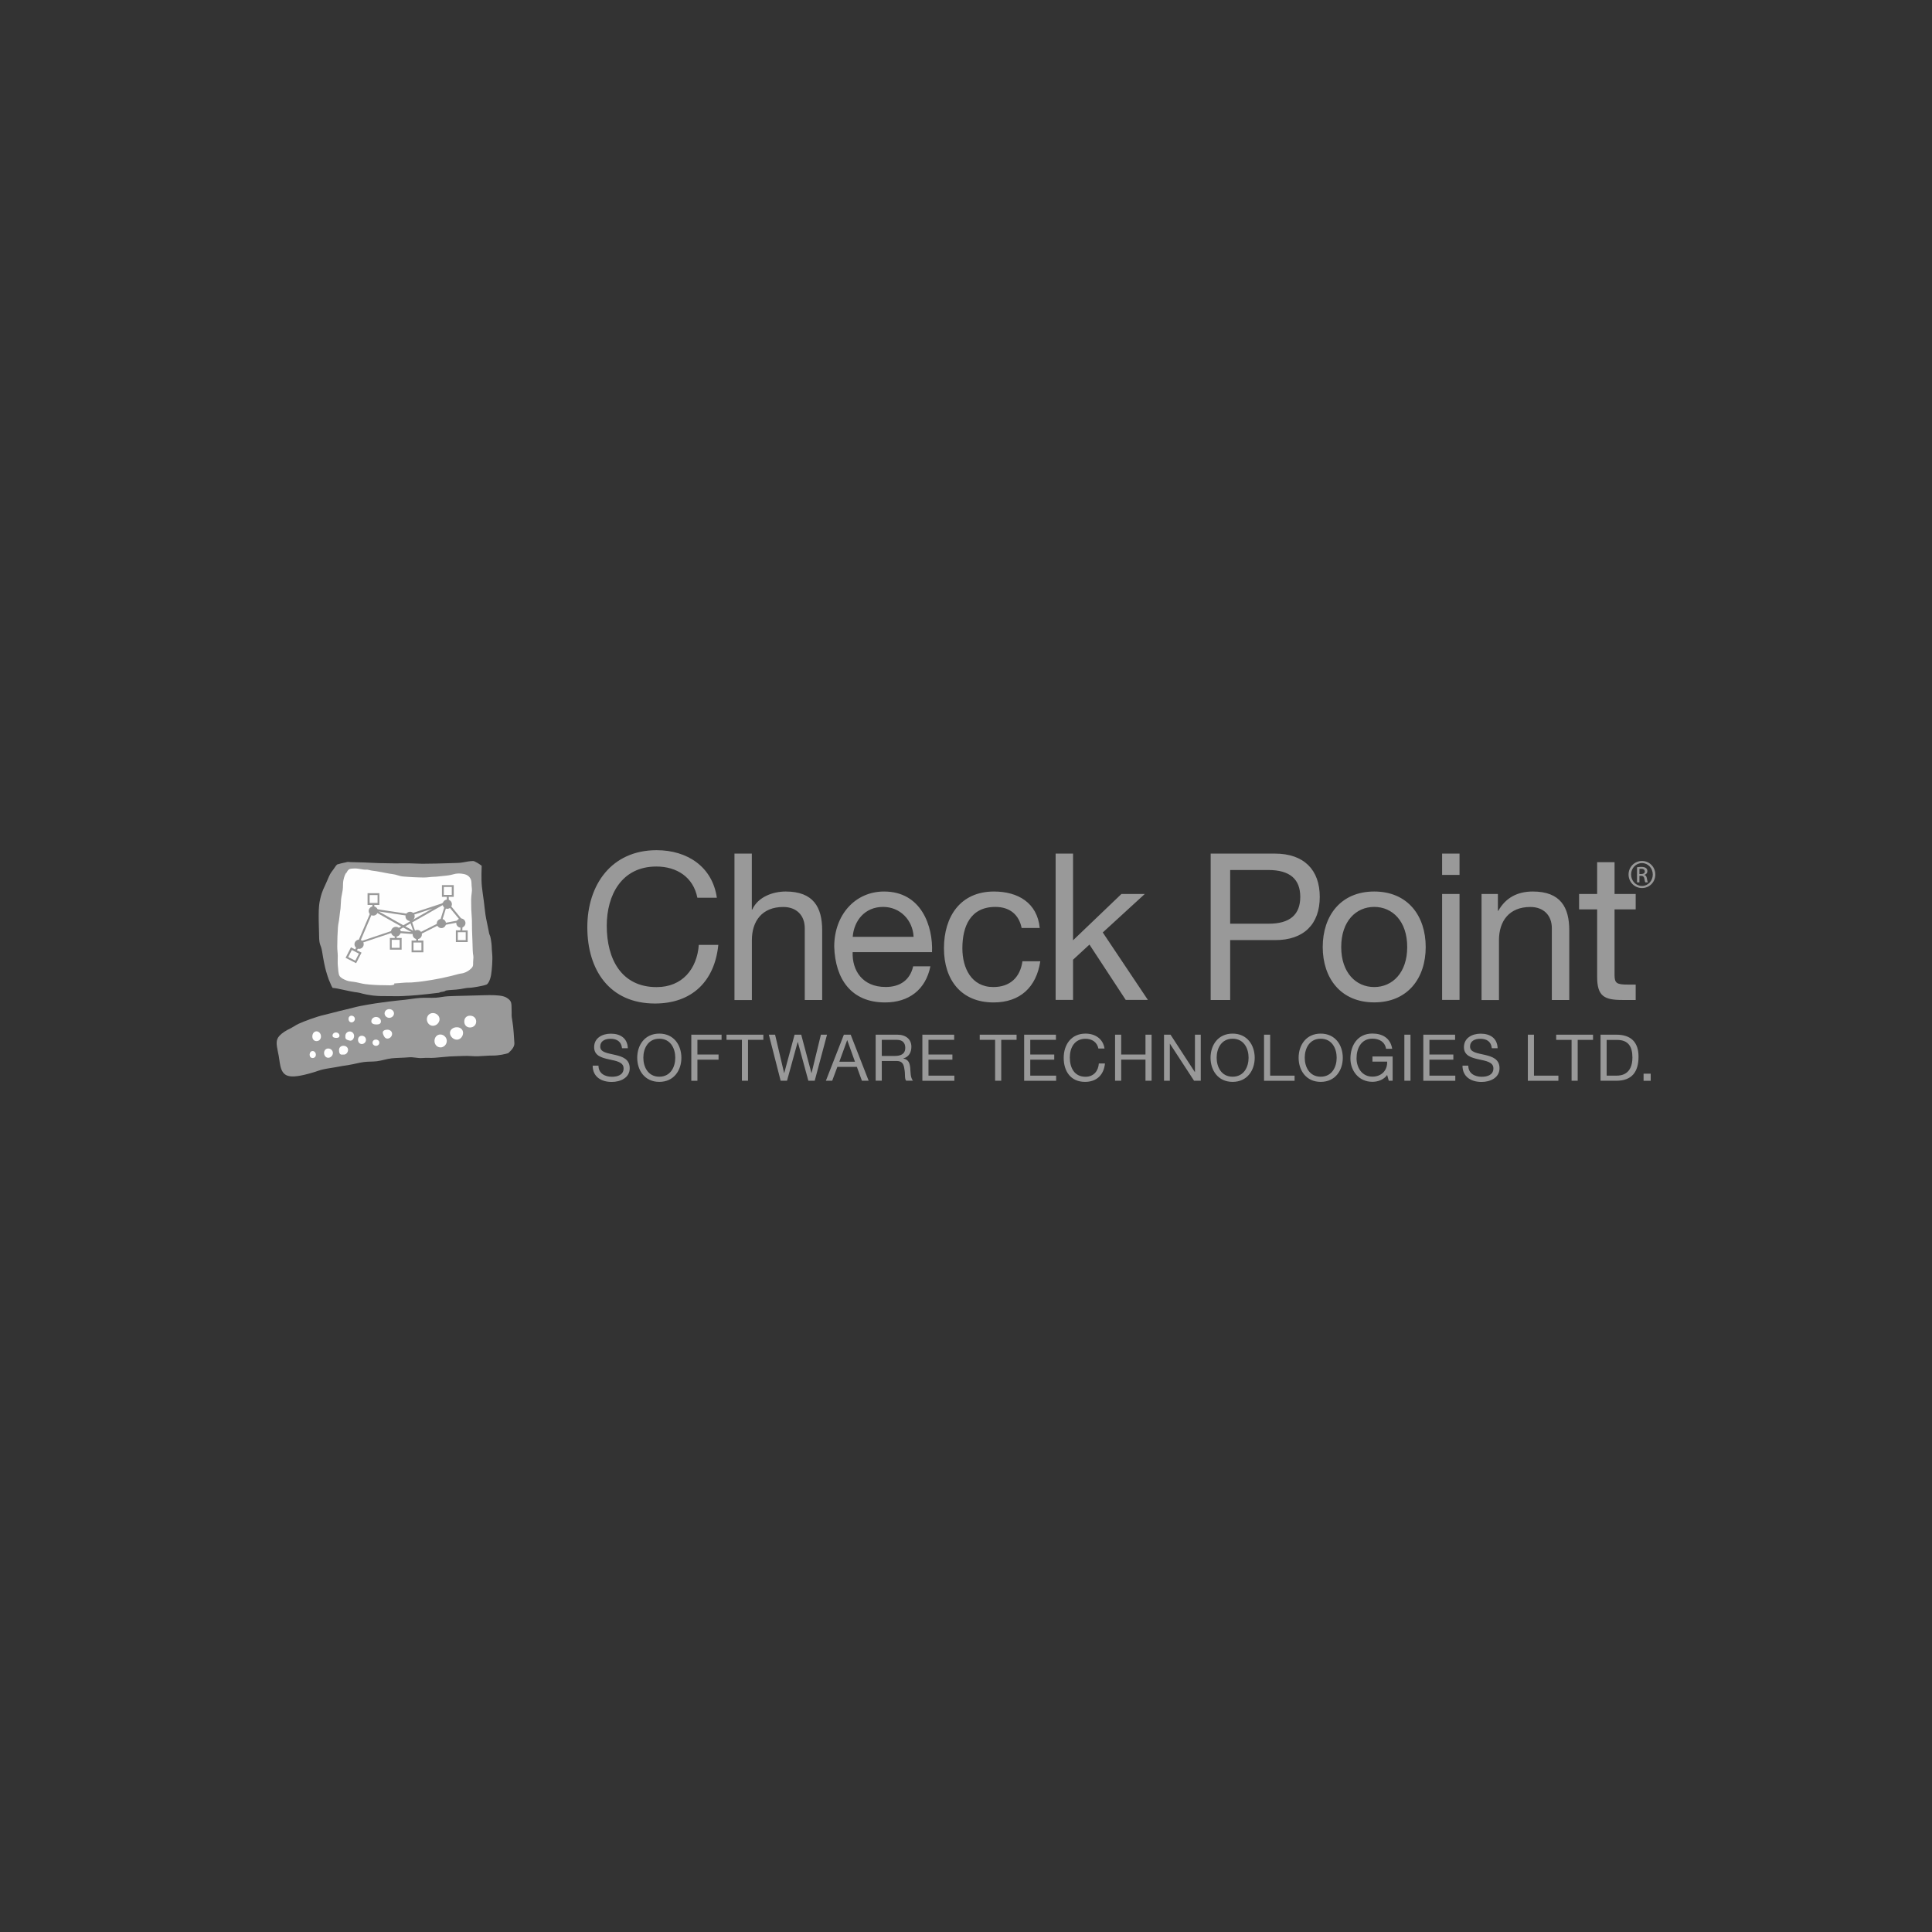 <?xml version="1.0" encoding="UTF-8"?> <!-- Creator: CorelDRAW 2021 (64-Bit) --> <svg xmlns="http://www.w3.org/2000/svg" xmlns:xlink="http://www.w3.org/1999/xlink" xmlns:xodm="http://www.corel.com/coreldraw/odm/2003" xml:space="preserve" width="42.042mm" height="42.042mm" version="1.1" style="shape-rendering:geometricPrecision; text-rendering:geometricPrecision; image-rendering:optimizeQuality; fill-rule:evenodd; clip-rule:evenodd" viewBox="0 0 306.19 306.19"><rect x="0" y="0" width="306.19" height="306.19" fill="#333333" stroke="none"/> <defs> <style type="text/css"> <![CDATA[ .fil0 {fill:none} .fil2 {fill:#FEFEFE;fill-rule:nonzero} .fil1 {fill:#999999;fill-rule:nonzero} .fil3 {fill:white;fill-rule:nonzero} ]]> </style> </defs> <g id="Vrstva_x0020_1">  <rect class="fil0" x="-0" y="-0" width="306.19" height="306.19"></rect> <g id="_2358325959264"> <g> <path class="fil1" d="M110.52 142.27c-0.65,-3.28 -3.28,-4.94 -6.5,-4.94 -5.52,0 -7.86,4.55 -7.86,9.39 0,5.3 2.34,9.72 7.9,9.72 4.06,0 6.4,-2.86 6.69,-6.69 0,0 3.09,0 3.09,0 -0.58,5.78 -4.19,9.29 -10.04,9.29 -7.21,0 -10.72,-5.33 -10.72,-12.09 0,-6.72 3.83,-12.21 10.98,-12.21 4.84,0 8.84,2.6 9.55,7.54 0,0 -3.09,0 -3.09,0zm149.3 -3.75c0,0 0.28,0 0.28,0 0.31,0 0.58,-0.11 0.58,-0.41 0,-0.21 -0.15,-0.42 -0.58,-0.42 -0.12,0 -0.21,0.01 -0.28,0.02 0,0 0,0.81 0,0.81zm0 1.32c0,0 -0.38,0 -0.38,0 0,0 0,-2.39 0,-2.39 0.2,-0.03 0.39,-0.06 0.68,-0.06 0.36,0 0.6,0.08 0.74,0.18 0.14,0.1 0.22,0.27 0.22,0.5 0,0.31 -0.21,0.5 -0.47,0.58 0,0 0,0.02 0,0.02 0.21,0.04 0.35,0.23 0.4,0.58 0.06,0.37 0.11,0.51 0.15,0.59 0,0 -0.4,0 -0.4,0 -0.06,-0.08 -0.11,-0.3 -0.16,-0.61 -0.06,-0.3 -0.21,-0.42 -0.51,-0.42 0,0 -0.27,0 -0.27,0 0,0 0,1.03 0,1.03zm0.4 -3.06c-0.94,0 -1.72,0.81 -1.72,1.81 0,1.02 0.77,1.82 1.72,1.82 0.95,0.01 1.72,-0.8 1.72,-1.81 0,-1.01 -0.76,-1.82 -1.72,-1.82 0,0 -0.01,0 -0.01,0zm0.01 -0.33c1.17,0 2.11,0.95 2.11,2.14 0,1.21 -0.93,2.15 -2.11,2.15 -1.17,0 -2.13,-0.94 -2.13,-2.15 0,-1.19 0.95,-2.14 2.13,-2.14 0,0 0.01,0 0.01,0zm-4.35 5.23c0,0 3.35,0 3.35,0 0,0 0,2.44 0,2.44 0,0 -3.35,0 -3.35,0 0,0 0,10.43 0,10.43 0,1.27 0.36,1.49 2.08,1.49 0,0 1.27,0 1.27,0 0,0 0,2.44 0,2.44 0,0 -2.11,0 -2.11,0 -2.86,0 -4,-0.58 -4,-3.67 0,0 0,-10.69 0,-10.69 0,0 -2.86,0 -2.86,0 0,0 0,-2.44 0,-2.44 0,0 2.86,0 2.86,0 0,0 0,-5.04 0,-5.04 0,0 2.76,0 2.76,0 0,0 0,5.04 0,5.04zm-21.09 0c0,0 2.6,0 2.6,0 0,0 0,2.66 0,2.66 0,0 0.07,0 0.07,0 1.17,-2.08 3.05,-3.05 5.46,-3.05 4.42,0 5.78,2.53 5.78,6.14 0,0 0,11.05 0,11.05 0,0 -2.76,0 -2.76,0 0,0 0,-11.37 0,-11.37 0,-2.04 -1.3,-3.37 -3.41,-3.37 -3.35,0 -4.97,2.24 -4.97,5.26 0,0 0,9.49 0,9.49 0,0 -2.76,0 -2.76,0 0,0 0,-16.79 0,-16.79zm-6.24 0c0,0 2.76,0 2.76,0 0,0 0,16.79 0,16.79 0,0 -2.76,0 -2.76,0 0,0 0,-16.79 0,-16.79zm2.76 -3.02c0,0 -2.76,0 -2.76,0 0,0 0,-3.38 0,-3.38 0,0 2.76,0 2.76,0 0,0 0,3.38 0,3.38zm-13.52 17.77c2.89,0 5.23,-2.28 5.23,-6.34 0,-4.09 -2.34,-6.36 -5.23,-6.36 -2.89,0 -5.23,2.27 -5.23,6.36 0,4.06 2.34,6.34 5.23,6.34zm0 -15.14c5.33,0 8.16,3.87 8.16,8.8 0,4.91 -2.83,8.77 -8.16,8.77 -5.33,0 -8.16,-3.87 -8.16,-8.77 0,-4.93 2.83,-8.8 8.16,-8.8zm-22.83 5.1c0,0 6.04,0 6.04,0 3.48,0.03 5.07,-1.49 5.07,-4.25 0,-2.76 -1.59,-4.26 -5.07,-4.26 0,0 -6.04,0 -6.04,0 0,0 0,8.51 0,8.51zm-3.09 -11.11c0,0 10.17,0 10.17,0 4.61,0 7.12,2.57 7.12,6.86 0,4.29 -2.5,6.88 -7.12,6.85 0,0 -7.08,0 -7.08,0 0,0 0,9.49 0,9.49 0,0 -3.09,0 -3.09,0 0,0 0,-23.2 0,-23.2zm-24.57 0c0,0 2.76,0 2.76,0 0,0 0,13.74 0,13.74 0,0 7.67,-7.34 7.67,-7.34 0,0 3.7,0 3.7,0 0,0 -6.66,6.1 -6.66,6.1 0,0 7.15,10.69 7.15,10.69 0,0 -3.51,0 -3.51,0 0,0 -5.75,-8.77 -5.75,-8.77 0,0 -2.6,2.4 -2.6,2.4 0,0 0,6.37 0,6.37 0,0 -2.76,0 -2.76,0 0,0 0,-23.2 0,-23.2zm-5.39 11.79c-0.42,-2.11 -1.88,-3.34 -4.16,-3.34 -4,0 -5.23,3.15 -5.23,6.56 0,3.09 1.4,6.14 4.91,6.14 2.66,0 4.26,-1.56 4.61,-4.09 0,0 2.83,0 2.83,0 -0.62,4.09 -3.18,6.53 -7.41,6.53 -5.13,0 -7.86,-3.58 -7.86,-8.58 0,-5.03 2.6,-9 7.93,-9 3.8,0 6.86,1.79 7.25,5.78 0,0 -2.86,0 -2.86,0zm-17.12 1.4c-0.13,-2.63 -2.11,-4.74 -4.84,-4.74 -2.89,0 -4.61,2.18 -4.81,4.74 0,0 9.65,0 9.65,0zm2.66 4.68c-0.75,3.7 -3.41,5.72 -7.18,5.72 -5.36,0 -7.9,-3.7 -8.06,-8.84 0,-5.03 3.31,-8.74 7.9,-8.74 5.95,0 7.77,5.55 7.6,9.61 0,0 -12.58,0 -12.58,0 -0.1,2.92 1.56,5.52 5.23,5.52 2.28,0 3.87,-1.1 4.36,-3.28 0,0 2.73,0 2.73,0zm-31.06 -17.87c0,0 2.76,0 2.76,0 0,0 0,8.87 0,8.87 0,0 0.07,0 0.07,0 0.91,-2.02 3.28,-2.86 5.3,-2.86 4.42,0 5.78,2.53 5.78,6.14 0,0 0,11.05 0,11.05 0,0 -2.76,0 -2.76,0 0,0 0,-11.37 0,-11.37 0,-2.04 -1.3,-3.37 -3.41,-3.37 -3.35,0 -4.97,2.24 -4.97,5.26 0,0 0,9.49 0,9.49 0,0 -2.76,0 -2.76,0 0,0 0,-23.2 0,-23.2z"></path> <path class="fil1" d="M98.58 166.12c-0.11,-1.04 -0.81,-1.49 -1.81,-1.49 -0.82,0 -1.64,0.3 -1.64,1.25 0,0.9 1.17,1.03 2.34,1.3 1.17,0.27 2.33,0.67 2.33,2.11 0,1.56 -1.52,2.18 -2.85,2.18 -1.64,0 -3.02,-0.8 -3.02,-2.58 0,0 0.92,0 0.92,0 0,1.23 1.02,1.76 2.13,1.76 0.88,0 1.85,-0.28 1.85,-1.33 0,-1 -1.16,-1.18 -2.33,-1.43 -1.17,-0.26 -2.34,-0.59 -2.34,-1.93 0,-1.48 1.32,-2.14 2.65,-2.14 1.49,0 2.63,0.7 2.69,2.31 0,0 -0.92,0 -0.92,0zm161.9 5.17c0,0 1.13,0 1.13,0 0,0 0,-1.13 0,-1.13 0,0 -1.13,0 -1.13,0 0,0 0,1.13 0,1.13zm-5.85 -0.82c0,0 1.62,0 1.62,0 0.66,0 2.46,-0.18 2.46,-2.87 0,-1.74 -0.65,-2.79 -2.44,-2.79 0,0 -1.64,0 -1.64,0 0,0 0,5.67 0,5.67zm-0.97 -6.49c0,0 2.51,0 2.51,0 2.25,0 3.51,1.13 3.51,3.48 0,2.44 -1.07,3.82 -3.51,3.82 0,0 -2.51,0 -2.51,0 0,0 0,-7.3 0,-7.3zm-4.6 0.82c0,0 -2.43,0 -2.43,0 0,0 0,-0.82 0,-0.82 0,0 5.84,0 5.84,0 0,0 0,0.82 0,0.82 0,0 -2.43,0 -2.43,0 0,0 0,6.48 0,6.48 0,0 -0.97,0 -0.97,0 0,0 0,-6.48 0,-6.48zm-6.92 -0.82c0,0 0.97,0 0.97,0 0,0 0,6.49 0,6.49 0,0 3.87,0 3.87,0 0,0 0,0.82 0,0.82 0,0 -4.84,0 -4.84,0 0,0 0,-7.3 0,-7.3zm-5.71 2.14c-0.11,-1.04 -0.81,-1.49 -1.81,-1.49 -0.82,0 -1.64,0.3 -1.64,1.25 0,0.9 1.17,1.03 2.34,1.3 1.17,0.27 2.33,0.67 2.33,2.11 0,1.56 -1.52,2.18 -2.85,2.18 -1.64,0 -3.02,-0.8 -3.02,-2.58 0,0 0.92,0 0.92,0 0,1.23 1.02,1.76 2.13,1.76 0.88,0 1.85,-0.28 1.85,-1.33 0,-1 -1.17,-1.18 -2.33,-1.43 -1.16,-0.26 -2.34,-0.59 -2.34,-1.93 0,-1.48 1.32,-2.14 2.65,-2.14 1.49,0 2.63,0.7 2.69,2.31 0,0 -0.92,0 -0.92,0zm-10.86 -2.14c0,0 5.04,0 5.04,0 0,0 0,0.82 0,0.82 0,0 -4.07,0 -4.07,0 0,0 0,2.32 0,2.32 0,0 3.79,0 3.79,0 0,0 0,0.82 0,0.82 0,0 -3.79,0 -3.79,0 0,0 0,2.53 0,2.53 0,0 4.1,0 4.1,0 0,0 0,0.82 0,0.82 0,0 -5.07,0 -5.07,0 0,0 0,-7.3 0,-7.3zm-3 0c0,0 0.97,0 0.97,0 0,0 0,7.3 0,7.3 0,0 -0.97,0 -0.97,0 0,0 0,-7.3 0,-7.3zm-2.73 6.39c-0.56,0.77 -1.48,1.08 -2.34,1.08 -2.18,0 -3.48,-1.78 -3.48,-3.68 0,-2.13 1.17,-3.97 3.48,-3.97 1.6,0 2.86,0.72 3.14,2.42 0,0 -0.97,0 -0.97,0 -0.19,-1.11 -1.08,-1.61 -2.17,-1.61 -1.77,0 -2.51,1.54 -2.51,3.1 0,1.52 0.88,2.92 2.51,2.92 1.5,0 2.4,-1.05 2.34,-2.38 0,0 -2.33,0 -2.33,0 0,0 0,-0.82 0,-0.82 0,0 3.2,0 3.2,0 0,0 0,3.85 0,3.85 0,0 -0.61,0 -0.61,0 0,0 -0.26,-0.91 -0.26,-0.91zm-10.53 0.27c1.78,0 2.53,-1.53 2.53,-3.01 0,-1.47 -0.75,-3.01 -2.53,-3.01 -1.78,0 -2.53,1.54 -2.53,3.01 0,1.47 0.75,3.01 2.53,3.01zm0 -6.83c2.32,0 3.5,1.84 3.5,3.83 0,1.98 -1.18,3.82 -3.5,3.82 -2.32,0 -3.5,-1.84 -3.5,-3.82 0,-1.99 1.18,-3.83 3.5,-3.83zm-8.98 0.17c0,0 0.97,0 0.97,0 0,0 0,6.49 0,6.49 0,0 3.87,0 3.87,0 0,0 0,0.82 0,0.82 0,0 -4.84,0 -4.84,0 0,0 0,-7.3 0,-7.3zm-4.98 6.66c1.78,0 2.53,-1.53 2.53,-3.01 0,-1.47 -0.75,-3.01 -2.53,-3.01 -1.78,0 -2.53,1.54 -2.53,3.01 0,1.47 0.75,3.01 2.53,3.01zm0 -6.83c2.32,0 3.5,1.84 3.5,3.83 0,1.98 -1.18,3.82 -3.5,3.82 -2.32,0 -3.5,-1.84 -3.5,-3.82 0,-1.99 1.18,-3.83 3.5,-3.83zm-10.87 0.17c0,0 1.03,0 1.03,0 0,0 3.85,5.92 3.85,5.92 0,0 0.02,0 0.02,0 0,0 0,-5.92 0,-5.92 0,0 0.92,0 0.92,0 0,0 0,7.3 0,7.3 0,0 -1.06,0 -1.06,0 0,0 -3.82,-5.86 -3.82,-5.86 0,0 -0.02,0 -0.02,0 0,0 0,5.86 0,5.86 0,0 -0.92,0 -0.92,0 0,0 0,-7.3 0,-7.3zm-7.76 0c0,0 0.97,0 0.97,0 0,0 0,3.14 0,3.14 0,0 3.85,0 3.85,0 0,0 0,-3.14 0,-3.14 0,0 0.97,0 0.97,0 0,0 0,7.3 0,7.3 0,0 -0.97,0 -0.97,0 0,0 0,-3.35 0,-3.35 0,0 -3.85,0 -3.85,0 0,0 0,3.35 0,3.35 0,0 -0.97,0 -0.97,0 0,0 0,-7.3 0,-7.3zm-2.64 2.2c-0.21,-1.03 -1.03,-1.55 -2.05,-1.55 -1.74,0 -2.48,1.43 -2.48,2.96 0,1.67 0.74,3.06 2.49,3.06 1.28,0 2.02,-0.9 2.11,-2.11 0,0 0.97,0 0.97,0 -0.18,1.82 -1.32,2.92 -3.16,2.92 -2.27,0 -3.38,-1.68 -3.38,-3.8 0,-2.12 1.21,-3.85 3.46,-3.85 1.52,0 2.78,0.82 3.01,2.37 0,0 -0.97,0 -0.97,0zm-11.77 -2.2c0,0 5.04,0 5.04,0 0,0 0,0.82 0,0.82 0,0 -4.07,0 -4.07,0 0,0 0,2.32 0,2.32 0,0 3.8,0 3.8,0 0,0 0,0.82 0,0.82 0,0 -3.8,0 -3.8,0 0,0 0,2.53 0,2.53 0,0 4.1,0 4.1,0 0,0 0,0.82 0,0.82 0,0 -5.07,0 -5.07,0 0,0 0,-7.3 0,-7.3zm-4.6 0.82c0,0 -2.44,0 -2.44,0 0,0 0,-0.82 0,-0.82 0,0 5.84,0 5.84,0 0,0 0,0.82 0,0.82 0,0 -2.43,0 -2.43,0 0,0 0,6.48 0,6.48 0,0 -0.97,0 -0.97,0 0,0 0,-6.48 0,-6.48zm-11.53 -0.82c0,0 5.04,0 5.04,0 0,0 0,0.82 0,0.82 0,0 -4.07,0 -4.07,0 0,0 0,2.32 0,2.32 0,0 3.79,0 3.79,0 0,0 0,0.82 0,0.82 0,0 -3.79,0 -3.79,0 0,0 0,2.53 0,2.53 0,0 4.1,0 4.1,0 0,0 0,0.82 0,0.82 0,0 -5.07,0 -5.07,0 0,0 0,-7.3 0,-7.3zm-4.4 3.37c0.91,0 1.69,-0.24 1.69,-1.3 0,-0.72 -0.39,-1.25 -1.3,-1.25 0,0 -2.42,0 -2.42,0 0,0 0,2.55 0,2.55 0,0 2.03,0 2.03,0zm-3 -3.37c0,0 3.44,0 3.44,0 1.37,0 2.22,0.75 2.22,1.91 0,0.88 -0.39,1.61 -1.27,1.85 0,0 0,0.02 0,0.02 0.85,0.16 1.02,0.79 1.09,1.5 0.06,0.72 0.02,1.51 0.43,2.01 0,0 -1.08,0 -1.08,0 -0.28,-0.3 -0.12,-1.08 -0.27,-1.8 -0.1,-0.72 -0.28,-1.32 -1.22,-1.32 0,0 -2.37,0 -2.37,0 0,0 0,3.12 0,3.12 0,0 -0.97,0 -0.97,0 0,0 0,-7.3 0,-7.3zm-5.76 4.29c0,0 2.48,0 2.48,0 0,0 -1.22,-3.41 -1.22,-3.41 0,0 -0.02,0 -0.02,0 0,0 -1.24,3.41 -1.24,3.41zm0.73 -4.29c0,0 1.07,0 1.07,0 0,0 2.85,7.3 2.85,7.3 0,0 -1.07,0 -1.07,0 0,0 -0.8,-2.2 -0.8,-2.2 0,0 -3.09,0 -3.09,0 0,0 -0.82,2.2 -0.82,2.2 0,0 -1,0 -1,0 0,0 2.85,-7.3 2.85,-7.3zm-4.63 7.3c0,0 -1.01,0 -1.01,0 0,0 -1.67,-6.14 -1.67,-6.14 0,0 -0.02,0 -0.02,0 0,0 -1.69,6.14 -1.69,6.14 0,0 -1.01,0 -1.01,0 0,0 -1.87,-7.3 -1.87,-7.3 0,0 0.99,0 0.99,0 0,0 1.43,6.08 1.43,6.08 0,0 0.02,0 0.02,0 0,0 1.64,-6.08 1.64,-6.08 0,0 1.05,0 1.05,0 0,0 1.62,6.08 1.62,6.08 0,0 0.02,0 0.02,0 0,0 1.48,-6.08 1.48,-6.08 0,0 0.97,0 0.97,0 0,0 -1.95,7.3 -1.95,7.3zm-11.55 -6.48c0,0 -2.43,0 -2.43,0 0,0 0,-0.82 0,-0.82 0,0 5.84,0 5.84,0 0,0 0,0.82 0,0.82 0,0 -2.43,0 -2.43,0 0,0 0,6.48 0,6.48 0,0 -0.97,0 -0.97,0 0,0 0,-6.48 0,-6.48zm-8.01 -0.82c0,0 4.8,0 4.8,0 0,0 0,0.82 0,0.82 0,0 -3.83,0 -3.83,0 0,0 0,2.32 0,2.32 0,0 3.35,0 3.35,0 0,0 0,0.82 0,0.82 0,0 -3.35,0 -3.35,0 0,0 0,3.35 0,3.35 0,0 -0.97,0 -0.97,0 0,0 0,-7.3 0,-7.3zm-5.07 6.66c1.78,0 2.53,-1.53 2.53,-3.01 0,-1.47 -0.75,-3.01 -2.53,-3.01 -1.78,0 -2.53,1.54 -2.53,3.01 0,1.47 0.75,3.01 2.53,3.01zm0 -6.83c2.32,0 3.5,1.84 3.5,3.83 0,1.98 -1.18,3.82 -3.5,3.82 -2.32,0 -3.5,-1.84 -3.5,-3.82 0,-1.99 1.18,-3.83 3.5,-3.83z"></path> </g> <path class="fil1" d="M69.6 157.33c-0.86,0.12 -2.56,0.29 -3.38,0.37 -0.74,0.08 -1.55,0.11 -2.38,0.16 -0.75,0.04 -1.52,0.01 -2.31,0.01 -0.79,0.01 -1.59,0 -2.39,-0.09 -1.63,-0.2 -1.97,-0.43 -2.41,-0.48 -0.9,-0.11 -1.59,-0.28 -2.36,-0.44 -0.63,-0.14 -1.27,-0.28 -1.65,-0.29 -0.04,-0.04 -0.18,-0.31 -0.21,-0.37 -0.41,-0.98 -0.41,-0.86 -0.83,-2.27 -0.21,-0.7 -0.48,-2.14 -0.62,-3.07 -0.12,-0.75 -0.27,-0.97 -0.32,-1.15 -0.22,-0.72 -0.14,-1.15 -0.18,-1.93 -0.04,-0.78 -0.07,-2.69 -0.04,-3.48 0.06,-1.25 0.14,-1.4 0.31,-2.17 0.18,-0.77 0.56,-1.55 0.89,-2.26 0.29,-0.61 0.44,-1.17 0.85,-1.72 0.48,-0.62 0.6,-0.9 0.84,-1.13 0.02,-0.02 0.2,-0.06 0.23,-0.07 0.59,-0.19 1.13,-0.25 1.44,-0.35 0.07,-0.01 0.38,0.03 0.45,0.03 0.13,0 0.98,0.03 2.25,0.06 0.66,0.02 1.44,0.08 2.28,0.1 0.76,0.02 1.57,0.03 2.41,0.04 0.76,0.01 1.55,-0.02 2.34,-0.01 0.72,0.01 1.44,0.07 2.14,0.07 0.76,0 1.49,-0.03 2.17,-0.03 0.77,-0.01 1.48,-0.04 2.09,-0.06 0.94,-0.03 1.67,-0.03 2.05,-0.11 0.74,-0.15 1.3,-0.23 1.79,-0.23 0.13,0.03 0.19,0.08 0.3,0.13 0.42,0.19 0.99,0.62 0.99,0.62 0,0.27 -0.1,2.05 0.03,3.28 0.07,0.71 0.2,1.51 0.31,2.33 0.1,0.78 0.15,1.4 0.26,2.15 0.11,0.76 0.38,1.84 0.48,2.44 0.17,1.1 0.22,0.51 0.37,1.43 0.2,1.19 0.09,1.07 0.22,2.44 0.08,0.78 -0.05,2.43 -0.18,3.22 -0.13,0.81 -0.47,1.43 -0.73,1.54 -0.54,0.23 -2.31,0.48 -1.96,0.43 -0.9,0.14 -0.82,0.04 -1.36,0.14 -1.4,0.28 -1.7,0.22 -2.65,0.31 -0.89,0.08 -0.21,0.16 -1.25,0.3 -0.08,0.01 -0.18,0.08 -0.29,0.1z"></path> <path class="fil2" d="M54.92 138.32c0.31,-0.69 0.58,-0.64 1.23,-0.68 0.38,-0.03 0.85,0.08 1.47,0.17 0.41,0.06 0.42,-0.06 0.96,0.09 0.41,0.11 0.48,0.08 1.11,0.18 0.49,0.07 1.98,0.4 2.56,0.46 0.52,0.05 1.07,0.33 1.64,0.37 0.53,0.04 1.08,0.09 1.62,0.11 0.54,0.03 1.09,0.04 1.61,0.05 0.56,0.01 1.11,-0.1 1.62,-0.11 0.57,-0.01 1.09,-0.11 1.55,-0.14 0.64,-0.05 1.15,-0.14 1.49,-0.24 0.64,-0.2 1.17,-0.16 1.62,-0.08 0.59,0.1 0.98,0.35 1.21,0.85 0.18,0.41 0.07,0.8 0.18,1.53 0.05,0.35 -0.11,0.93 -0.12,1.64 -0.01,0.48 0.02,1.03 0.02,1.61 0.01,0.53 0.09,1.08 0.1,1.64 0.01,0.54 0.01,1.1 0.02,1.64 0.02,0.57 0.05,1.12 0.06,1.64 0.02,0.58 0.03,1.11 0.05,1.57 0.03,0.94 0.17,0.7 0.08,1.56 -0.08,0.79 0.17,0.93 -0.57,1.52 -0.3,0.24 -0.77,0.53 -1.44,0.6 -0.2,0.02 -0.72,0.18 -1.48,0.37 -0.42,0.1 -0.92,0.22 -1.49,0.34 -0.45,0.1 -0.97,0.17 -1.5,0.28 -0.47,0.09 -0.97,0.14 -1.49,0.23 -0.47,0.08 -0.99,0.1 -1.5,0.16 -0.48,0.06 -0.98,0.01 -1.48,0.06 -0.46,0.04 -0.93,0.08 -1.41,0.11 -0.39,0.02 0.01,0.13 -0.2,0.2 -0.48,0.16 -0.61,0.1 -1.52,0.09 -0.46,-0.01 -0.91,-0 -1.47,-0.04 -0.48,-0.03 -1.03,-0.07 -1.53,-0.13 -0.51,-0.06 -1,-0.21 -1.47,-0.3 -0.54,-0.11 -1.08,-0.1 -1.5,-0.27 -0.54,-0.21 -0.97,-0.43 -1.16,-0.77 -0.15,-0.27 -0.19,-0.91 -0.25,-1.61 -0.04,-0.44 -0.01,-0.96 -0.01,-1.53 -0,-0.47 -0.09,-0.98 -0.08,-1.51 0.01,-0.49 0.01,-1.01 0.03,-1.54 0.03,-0.49 0.05,-1 0.08,-1.51 0.04,-0.5 0.18,-1 0.22,-1.5 0.04,-0.5 0.14,-1 0.19,-1.48 0.05,-0.5 0.04,-0.99 0.09,-1.45 0.06,-0.51 0.19,-0.99 0.25,-1.44 0.08,-0.55 0.02,-1.07 0.1,-1.48 0.13,-0.73 0.37,-1.17 0.47,-1.26z"></path> <path class="fil1" d="M80.54 166.91c-0.32,0.11 -1.51,0.4 -2.52,0.38 -0.54,-0.01 -1.32,0.07 -2.28,0.11 -0.68,0.03 -1.39,-0.09 -2.24,-0.05 -0.69,0.04 -1.43,0.03 -2.2,0.08 -0.77,0.05 -1.57,0.15 -2.39,0.21 -0.75,0.06 -1.17,-0.03 -1.95,0.04 -0.78,0.07 -1.4,-0.19 -2.2,-0.11 -0.72,0.07 -1.98,0.08 -2.7,0.16 -0.74,0.08 -1.59,0.37 -2.32,0.46 -0.75,0.09 -1.37,0.03 -2.09,0.13 -0.75,0.1 -1.61,0.34 -2.31,0.45 -0.74,0.11 -1.45,0.23 -2.12,0.36 -0.72,0.13 -1.4,0.21 -2.01,0.35 -0.56,0.13 -1.05,0.32 -1.5,0.46 -1.06,0.32 -1.89,0.51 -2.53,0.6 -1.38,0.19 -2,-0.09 -2.37,-0.65 -0.34,-0.49 -0.45,-1.29 -0.55,-1.98 -0.11,-0.84 -0.08,-0.45 -0.22,-1.22 -0.21,-1.13 -0.4,-1.86 0.28,-2.57 0.36,-0.38 0.99,-0.81 1.72,-1.14 1.05,-0.56 0.63,-0.48 2.12,-1.08 0.59,-0.24 1.31,-0.49 2.17,-0.77 0.66,-0.22 1.44,-0.36 2.27,-0.59 0.69,-0.19 1.44,-0.37 2.25,-0.56 0.72,-0.16 1.47,-0.39 2.29,-0.55 0.73,-0.14 1.49,-0.27 2.3,-0.4 0.77,-0.12 1.59,-0.21 2.44,-0.33 0.76,-0.1 1.55,-0.17 2.37,-0.26 0.73,-0.08 1.47,-0.22 2.25,-0.28 0.75,-0.06 1.8,0.01 2.6,-0.04 0.71,-0.05 1.17,-0.19 1.92,-0.23 0.73,-0.04 1.48,-0.05 2.25,-0.07 0.75,-0.02 1.52,-0.04 2.3,-0.06 0.65,-0.01 1.32,-0.05 2,-0.05 1.1,-0 2.18,0.06 2.74,0.42 0.83,0.53 0.74,0.85 0.77,1.9 0.04,1.18 -0.07,0.61 0.12,1.78 0.21,1.26 0.23,2.37 0.32,3.47 0.04,0.57 -0.34,1.06 -0.98,1.64z"></path> <path class="fil1" d="M71.6 141.83l0 -1.26 -1.26 0 0 1.26 0.53 0 0.09 0 0 0 0.64 0zm-12.26 2.2l5.56 0.84 5.07 -1.67 0.76 -0.43 0.04 -0.12 0.04 0.01 0 -0.52 -0.62 0 -0.15 0 0 -0.15 0 -1.56 0 -0.15 0.15 0 1.57 0 0.15 0 0 0.15 0 1.56 0 0.15 -0.15 0 -0.64 0 0 0.67 0 0.09 -0.08 0.04 -0.05 0.03 -0.01 0.02 2.32 2.83 0.16 0.2 -0.25 0.05 -3.22 0.61 -0.06 -0.3 2.96 -0.56 -2.03 -2.47 -0.76 2.46 -0.29 -0.09 0.74 -2.38 -0.47 0.15 -4.76 2.7c0.22,0.63 0.43,1.25 0.65,1.88l3.69 -1.87 0.14 0.27 -3.85 1.95 -0.16 0.08 -0.06 -0.17 -0.1 -0.28 -2.64 -0.2 0.02 -0.31 2.17 0.17 -1.28 -0.72 -1.02 0.58 -0.03 0.01 -6 2.02 -0.32 0.11 0.13 -0.31 2.09 -4.88 0.28 0.12 -1.95 4.57 5.66 -1.9 0.85 -0.48 -4.5 -2.53 -0.08 -0.04 0 -0.09 0 -0.75 -0.61 0 -0.15 0 0 -0.15 0 -1.56 0 -0.15 0.15 0 1.57 0 0.15 0 0 0.15 0 1.41 0 0.15 0 0.15 -0.15 0 -0.65 0 0 0.63zm14.47 4.97l0 -1.26 -1.26 0 0 1.26 1.26 0zm0.31 -1.41l0 1.41 0 0.15 0 0.15 -0.15 0 -1.57 0 -0.15 0 0 -0.15 0 -1.56 0 -0.15 0.15 0 0.56 0 0.02 -0.52 0.31 0.01 -0.02 0.52 0.7 0 0.15 0 0 0.15zm-7.33 3.03l0 -1.25 -1.26 0 0 1.25 1.26 0zm0.31 -1.41l0 1.41 0 0.15 0 0.15 -0.15 0 -1.57 0 -0.15 0 0 -0.15 0 -1.56 0 -0.15 0.15 0 0.57 0 0 -0.3 0.31 0 0 0.3 0.69 0 0.15 0 0 0.15zm-3.76 1l0 -1.26 -1.26 0 0 1.26 1.26 0zm0.31 -1.41l0 1.41 0 0.15 0 0.15 -0.15 0 -1.56 0 -0.15 0 0 -0.15 0 -1.56 0 -0.15 0.15 0 0.62 0 0 -0.29 0.31 0 -0 0.29 0.64 0 0.15 0 0 0.15zm-7.34 3.45l0.57 -1.12 -1.12 -0.57 -0.57 1.12 1.12 0.57zm0.91 -1.12l-0.64 1.25 0 0 -0.14 0.27 -0.14 -0.07 -1.39 -0.71 -0.14 -0.07 0.07 -0.14 0.71 -1.39 0.07 -0.14 0.14 0.07 0.53 0.27 0.19 -0.34 0.27 0.15 -0.18 0.33 0.59 0.3 0.14 0.07 -0.07 0.14zm2.62 -8.03l0 -1.25 -1.26 0 0 1.25 1.26 0zm8.78 0.87l-3.66 1.2 -0.07 0.01 -4.87 -0.73 3.9 2.19 1.03 -0.59 -0.09 -0.26 0.29 -0.1 0.07 0.2 3.39 -1.93zm-4.38 2.84l1.23 0.69 -0.4 -1.16 -0.83 0.47z"></path> <path class="fil1" d="M70.89 144.03c0.4,0 0.73,-0.33 0.73,-0.73 0,-0.4 -0.33,-0.73 -0.73,-0.73 -0.4,0 -0.73,0.33 -0.73,0.73 0,0.4 0.33,0.73 0.73,0.73z"></path> <path class="fil1" d="M62.74 148.43c0.42,0 0.77,-0.34 0.77,-0.77 0,-0.42 -0.34,-0.77 -0.77,-0.77 -0.42,0 -0.77,0.34 -0.77,0.77 0,0.42 0.34,0.77 0.77,0.77z"></path> <path class="fil1" d="M64.99 145.96c0.4,0 0.73,-0.33 0.73,-0.73 0,-0.4 -0.33,-0.73 -0.73,-0.73 -0.4,0 -0.73,0.33 -0.73,0.73 0,0.4 0.33,0.73 0.73,0.73z"></path> <path class="fil1" d="M56.91 150.38c0.4,0 0.73,-0.33 0.73,-0.73 0,-0.4 -0.33,-0.73 -0.73,-0.73 -0.4,0 -0.73,0.33 -0.73,0.73 0,0.4 0.33,0.73 0.73,0.73z"></path> <path class="fil1" d="M69.95 147.09c0.4,0 0.73,-0.33 0.73,-0.73 0,-0.4 -0.33,-0.73 -0.73,-0.73 -0.4,0 -0.73,0.33 -0.73,0.73 0,0.4 0.33,0.73 0.73,0.73z"></path> <path class="fil1" d="M59.16 145.11c0.4,0 0.73,-0.33 0.73,-0.73 0,-0.4 -0.33,-0.73 -0.73,-0.73 -0.4,0 -0.73,0.33 -0.73,0.73 0,0.4 0.33,0.73 0.73,0.73z"></path> <path class="fil1" d="M73.04 147.02c0.4,0 0.73,-0.33 0.73,-0.73 0,-0.4 -0.33,-0.73 -0.73,-0.73 -0.4,0 -0.73,0.33 -0.73,0.73 0,0.4 0.33,0.73 0.73,0.73z"></path> <path class="fil1" d="M66.13 148.84c0.4,0 0.73,-0.33 0.73,-0.73 0,-0.4 -0.33,-0.73 -0.73,-0.73 -0.4,0 -0.73,0.33 -0.73,0.73 0,0.4 0.33,0.73 0.73,0.73z"></path> <path class="fil3" d="M50.16 165c0.4,0 0.71,-0.3 0.71,-0.74 0,-0.44 -0.32,-0.81 -0.71,-0.81 -0.39,0 -0.66,0.37 -0.66,0.81 0,0.44 0.27,0.74 0.66,0.74z"></path> <path class="fil3" d="M54.43 167.13c0.39,0.06 0.73,-0.34 0.73,-0.74 0,-0.4 -0.34,-0.65 -0.73,-0.65 -0.4,0 -0.69,0.26 -0.7,0.65 -0.01,0.96 0.51,0.71 0.7,0.74z"></path> <path class="fil3" d="M52.02 167.64c0.4,0 0.74,-0.37 0.74,-0.76 0,-0.39 -0.34,-0.71 -0.74,-0.71 -0.4,0 -0.66,0.31 -0.66,0.71 0,0.39 0.27,0.76 0.66,0.76z"></path> <path class="fil3" d="M61.4 164.6c0.4,0 0.74,-0.36 0.74,-0.76 0,-0.39 -0.35,-0.65 -0.74,-0.65 -0.4,0 -0.88,0.16 -0.7,0.67 0.13,0.37 0.31,0.74 0.7,0.74z"></path> <path class="fil3" d="M57.34 165.46c0.34,0 0.66,-0.28 0.66,-0.67 0,-0.39 -0.32,-0.64 -0.66,-0.64 -0.34,0 -0.6,0.25 -0.6,0.64 0,0.39 0.26,0.67 0.6,0.67z"></path> <path class="fil3" d="M55.43 164.92c0.39,0.09 0.69,-0.33 0.69,-0.73 0,-0.39 -0.29,-0.72 -0.69,-0.72 -0.39,0 -0.7,0.33 -0.7,0.72 0,0.39 -0.01,0.57 0.7,0.73z"></path> <path class="fil3" d="M59.67 162.36c0.4,0 0.7,-0.1 0.7,-0.5 0,-0.4 -0.38,-0.69 -0.77,-0.69 -0.4,0 -0.75,0.29 -0.75,0.69 0,0.39 0.42,0.5 0.81,0.5z"></path> <path class="fil3" d="M61.69 161.31c0.4,0 0.75,-0.31 0.75,-0.7 0,-0.39 -0.35,-0.68 -0.75,-0.68 -0.4,0 -0.74,0.28 -0.74,0.68 0,0.39 0.35,0.7 0.74,0.7z"></path> <path class="fil3" d="M49.55 167.68c0.29,0 0.51,-0.22 0.51,-0.53 0,-0.31 -0.23,-0.58 -0.51,-0.58 -0.29,0 -0.48,0.27 -0.48,0.58 0,0.31 0.19,0.53 0.48,0.53z"></path> <path class="fil3" d="M55.71 162.03c0.29,0 0.53,-0.26 0.53,-0.55 0,-0.28 -0.25,-0.51 -0.53,-0.51 -0.29,0 -0.48,0.23 -0.48,0.51 0,0.29 0.19,0.55 0.48,0.55z"></path> <path class="fil3" d="M53.29 164.49c0.29,0 0.51,-0.07 0.51,-0.36 0,-0.29 -0.27,-0.5 -0.56,-0.5 -0.29,0 -0.54,0.21 -0.54,0.5 0,0.28 0.3,0.36 0.59,0.36z"></path> <path class="fil3" d="M59.58 165.75c0.29,0 0.54,-0.22 0.54,-0.51 0,-0.29 -0.26,-0.49 -0.54,-0.49 -0.29,0 -0.54,0.2 -0.54,0.49 0,0.28 0.25,0.51 0.54,0.51z"></path> <path class="fil3" d="M69.8 166c0.55,0 1.01,-0.48 1.01,-1.03 0,-0.55 -0.48,-1.02 -1.03,-1.02 -0.55,0 -0.92,0.47 -0.92,1.02 0,0.55 0.39,1.02 0.94,1.02z"></path> <path class="fil3" d="M68.61 162.57c0.55,0 1.05,-0.49 1.05,-1.04 0,-0.55 -0.5,-0.98 -1.05,-0.98 -0.55,0 -0.96,0.43 -0.96,0.98 0,0.55 0.41,1.04 0.96,1.04z"></path> <path class="fil3" d="M74.49 162.84c0.55,0 0.98,-0.4 0.98,-0.95 0,-0.55 -0.43,-0.92 -0.98,-0.92 -0.55,0 -0.91,0.37 -0.91,0.92 0,0.55 0.36,0.95 0.91,0.95z"></path> <path class="fil3" d="M72.4 164.77c0.55,0 0.99,-0.52 0.99,-1.07 0,-0.55 -0.44,-0.9 -0.99,-0.9 -0.55,0 -1.09,0.35 -1.09,0.9 0,0.55 0.54,1.07 1.09,1.07z"></path> </g> </g> </svg> 